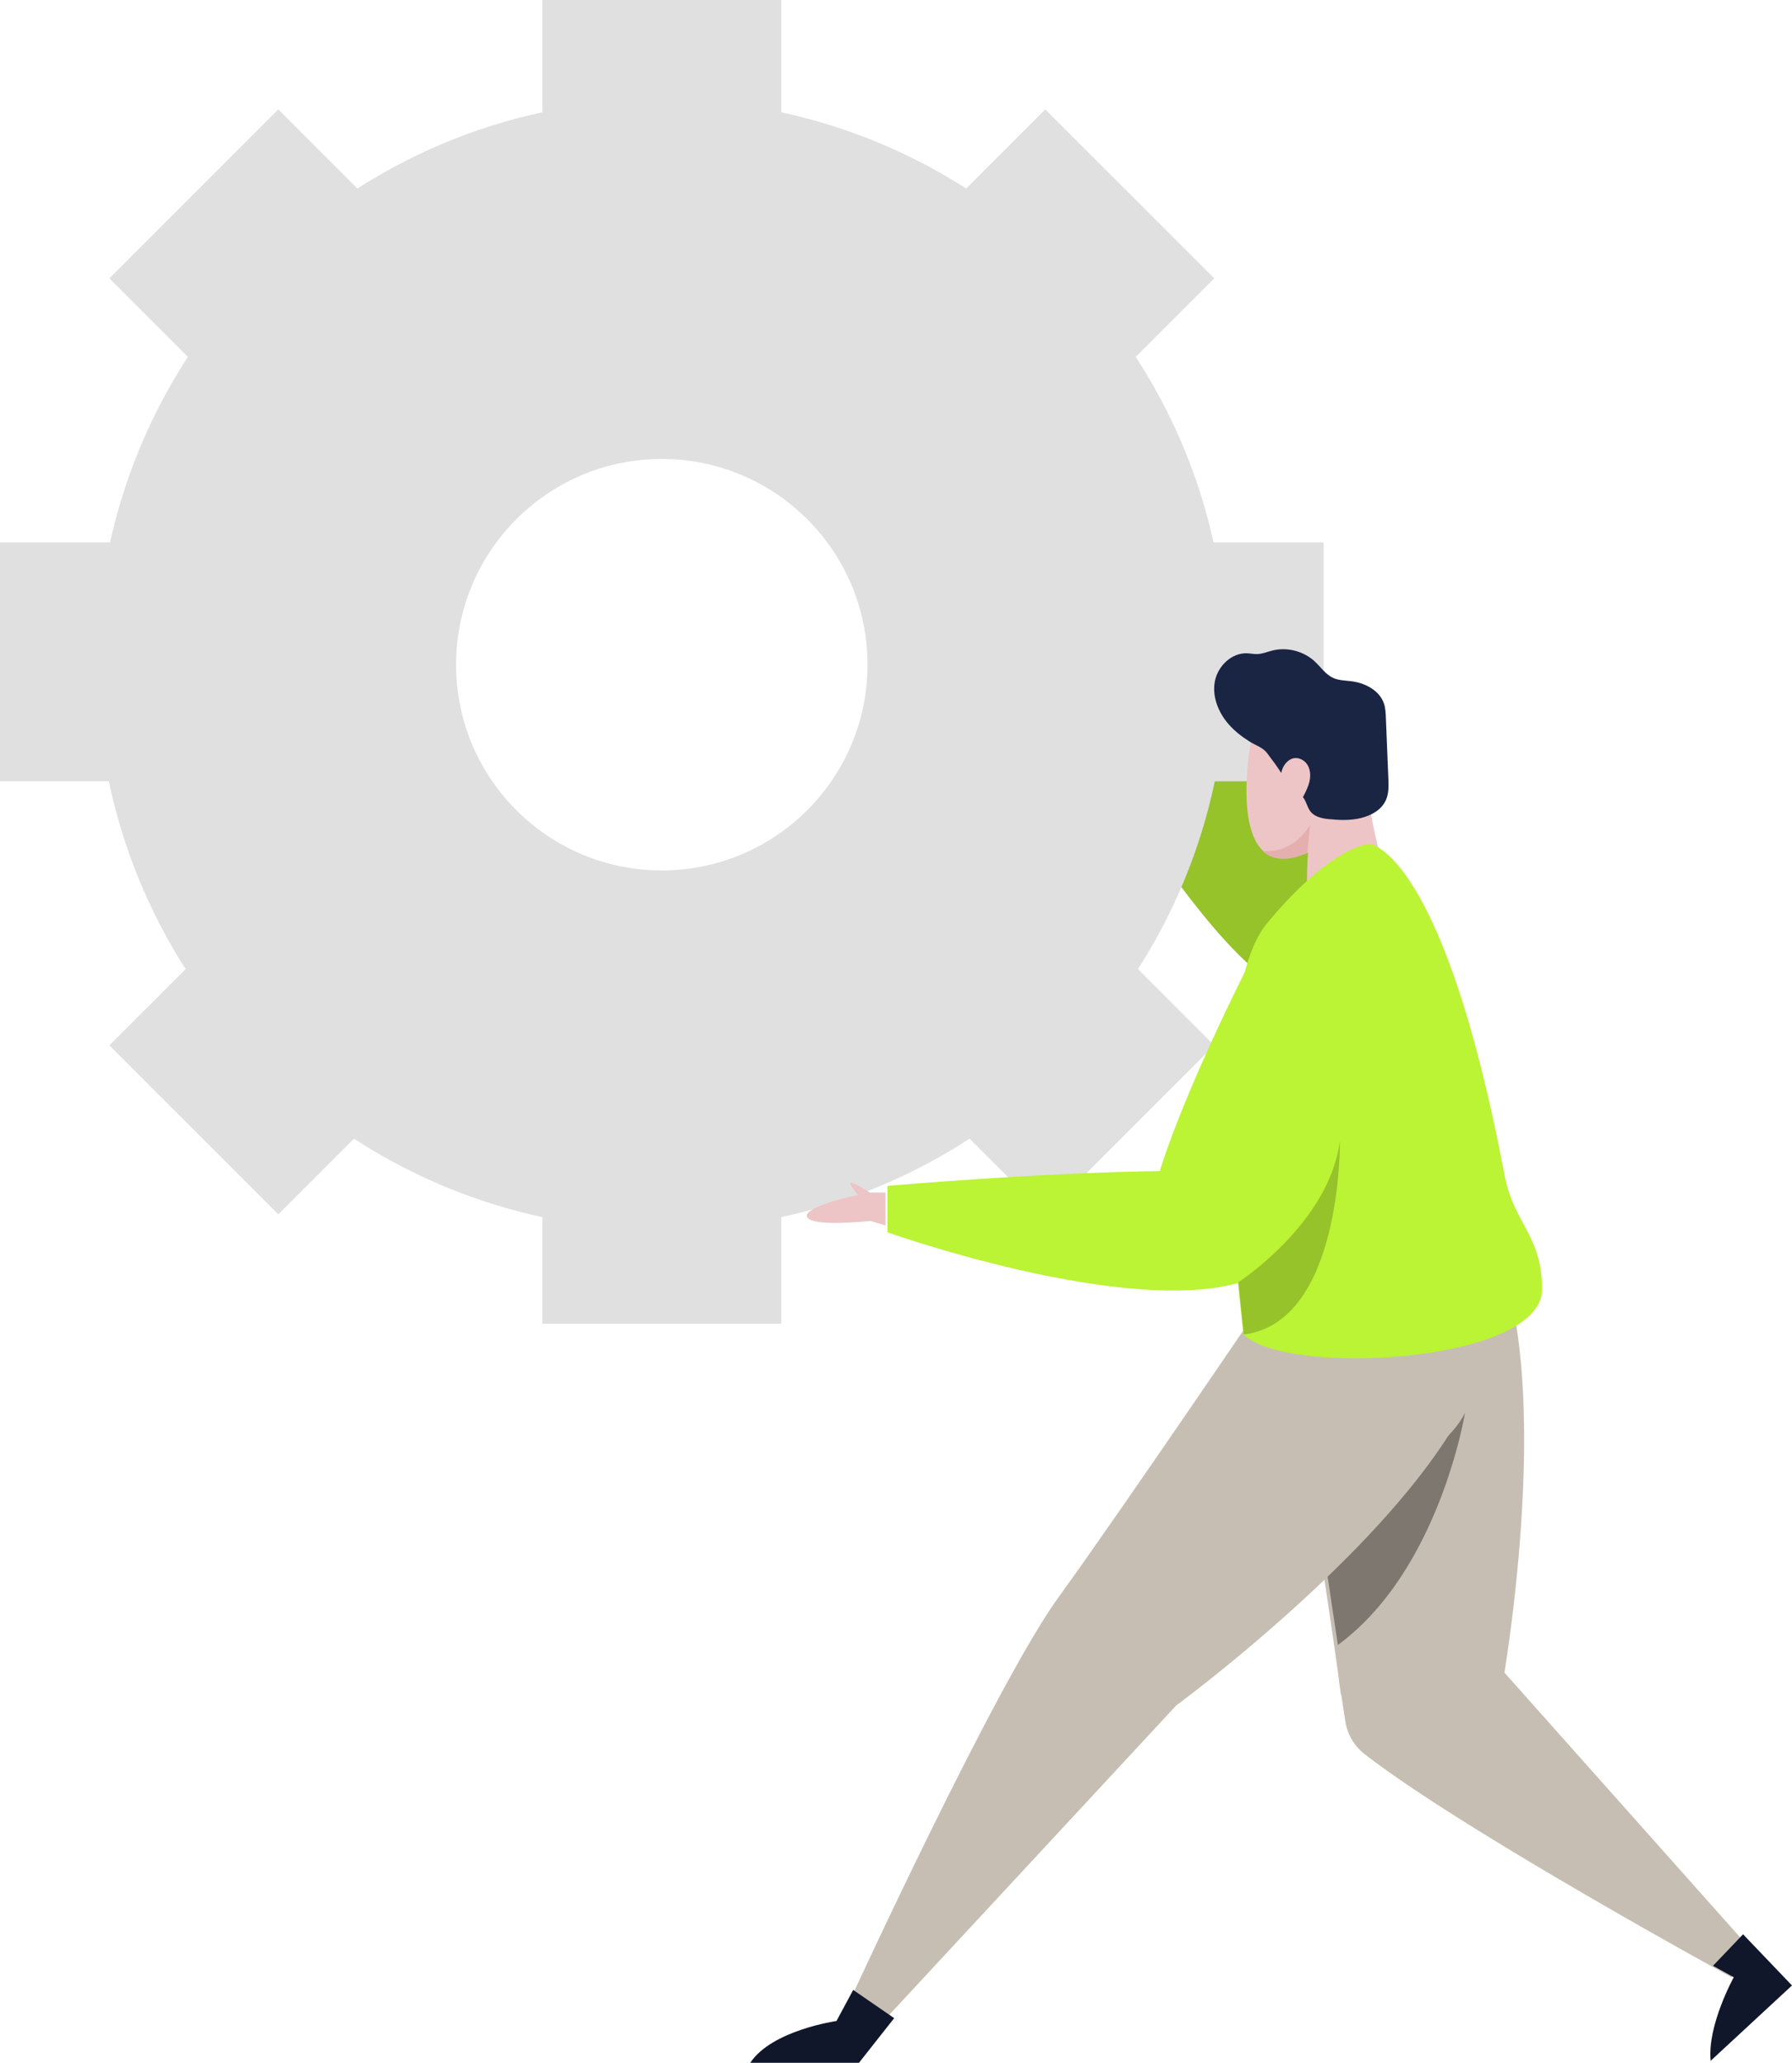 <svg width="365" height="420" viewBox="0 0 365 420" fill="none" xmlns="http://www.w3.org/2000/svg"><path d="m272.449 171.678-62.736-57.983-.201 18.108s39.208 71.044 55.447 70.228c16.236-.821 7.49-30.353 7.49-30.353Z" fill="#96C22A"/><path d="M134.8 177.226c-23.142 0-41.9-18.753-41.9-41.886 0-23.133 18.758-41.886 41.9-41.886 23.138 0 41.897 18.753 41.897 41.886 0 23.133-18.759 41.886-41.897 41.886Zm134.8-18.141v-48.652h-22.422a114.414 114.414 0 0 0-15.854-37.766l16.001-15.995-34.414-34.403-16.121 16.116a114.429 114.429 0 0 0-37.657-15.515V0h-48.666v22.87a114.411 114.411 0 0 0-37.658 15.515L56.69 22.269 22.275 56.672l16.001 15.995a114.39 114.39 0 0 0-15.854 37.766H0v48.652h22.17a114.417 114.417 0 0 0 15.645 38.229l-15.54 15.536 34.414 34.4 15.419-15.413a114.42 114.42 0 0 0 38.359 15.971v21.71h48.666v-21.71a114.408 114.408 0 0 0 38.356-15.971l15.422 15.413 34.414-34.4-15.541-15.536a114.421 114.421 0 0 0 15.646-38.229h22.17Z" fill="#E0E0E0"/><path d="M254.668 151.748s-4.492 24.786 7.958 22.905c12.449-1.879 18.672-16.983 13.518-25.683-5.154-8.696-19.554-13.528-21.476 2.778Z" fill="#EDC5C6"/><path d="M277.883 153.827s.637 15.529 5.651 27.265c0 0-7.94 7.366-14.058 7.804-6.122.439-1.778-26.542-1.778-26.542l10.185-8.527Z" fill="#EDC5C6"/><path d="m300.113 333.463 55.778 62.634-.233 4.101-2.981 2.386s-54.583-29.774-74.731-45.436a10.487 10.487 0 0 1-3.923-6.671c-.471-3.029-1.069-6.9-1.245-8.192-.306-2.235 27.335-8.822 27.335-8.822Z" fill="#C7BEB3"/><path d="M305.728 344.802s16.314-88.928-11.748-103.345l-33.529 21.087s9.862 60.623 12.676 82.503" fill="#C7BEB3"/><path d="m355.033 393.833-6.125 6.419 4.232 2.328s-5.431 9.822-4.711 17.018l16.57-15.341-9.966-10.424Z" fill="#10172A"/><path d="M268.668 309.433s24.992-11.661 29.736-21.8c0 0-5.183 32.105-25.899 47.295l-3.837-25.495Z" fill="#7D7770"/><path d="M263.131 256.344s-34.447 50.858-47.418 68.704c-12.971 17.846-42.354 81.746-42.354 81.746l6.774 4.516 59.457-64.077s72.917-53.481 62.408-83.222l-38.867-7.667Z" fill="#C7BEB3"/><path d="m182.128 410.911-8.347-5.746-3.404 6.326s-13.195 1.881-17.557 8.509h22.142l7.166-9.089Z" fill="#10172A"/><path d="M253.28 271.711s-8.508-67.635 4.747-83.664c13.256-16.029 20.958-16.227 20.958-16.227s14.947 1.36 27.479 67.491c1.871 9.873 7.576 12.046 7.644 23.168.094 14.946-51.776 17.979-60.828 9.232Z" fill="#BBF335"/><path d="m266.297 173.629.529-5.659s-3.236 5.98-9.66 5.242c0 0 2.642 3.44 9.131.417Z" fill="#E5AFAF"/><path d="M260.966 157.377c-.904-1.418-1.904-2.749-2.919-4.084-.824-1.09-2.365-1.572-3.506-2.288-1.58-.993-3.073-2.148-4.304-3.559-2.084-2.382-3.38-5.631-2.786-8.74.598-3.11 3.434-5.839 6.597-5.694.663.031 1.321.179 1.987.165 1.076-.023 2.091-.465 3.138-.725 2.998-.744 6.346.117 8.613 2.216 1.238 1.143 2.206 2.651 3.736 3.354 1.166.535 2.494.525 3.765.688 2.796.357 5.708 1.875 6.6 4.548.31.929.353 1.922.393 2.897.169 4.112.338 8.225.503 12.337.062 1.468.112 2.997-.471 4.347-.896 2.079-3.041 3.209-5.14 3.724-2.137.525-4.398.431-6.586.208-1.35-.137-2.807-.464-3.649-1.522-.695-.87-.843-2.087-1.552-2.946.551-1.055 1.105-2.123 1.354-3.285.248-1.159.154-2.447-.519-3.426-.673-.978-2.008-1.543-3.109-1.097-1.155.468-1.911 1.655-2.145 2.882Z" fill="#1A2544"/><path d="M258.579 188.042s-15.858 29.817-22.361 50.408c0 0-19.874.043-55.462 3.001v9.459s54.101 19.238 75.836 8.693c21.735-10.546 24.161-66.153 1.987-71.561Z" fill="#BBF335"/><path d="M252.236 261.087s18.618-12.107 20.677-28.845c0 0 .525 36.962-19.572 39.47l-1.105-10.625Z" fill="#96C22A"/><path d="M180.371 242.826H177.2s-2.537-1.691-3.692-2c-1.152-.306 1.23 2.461 1.23 2.461s-11.452 2.457-10.34 4.533c1.112 2.076 12.878.77 12.878.77l3.095.921v-6.685Z" fill="#EDC5C6"/></svg>
